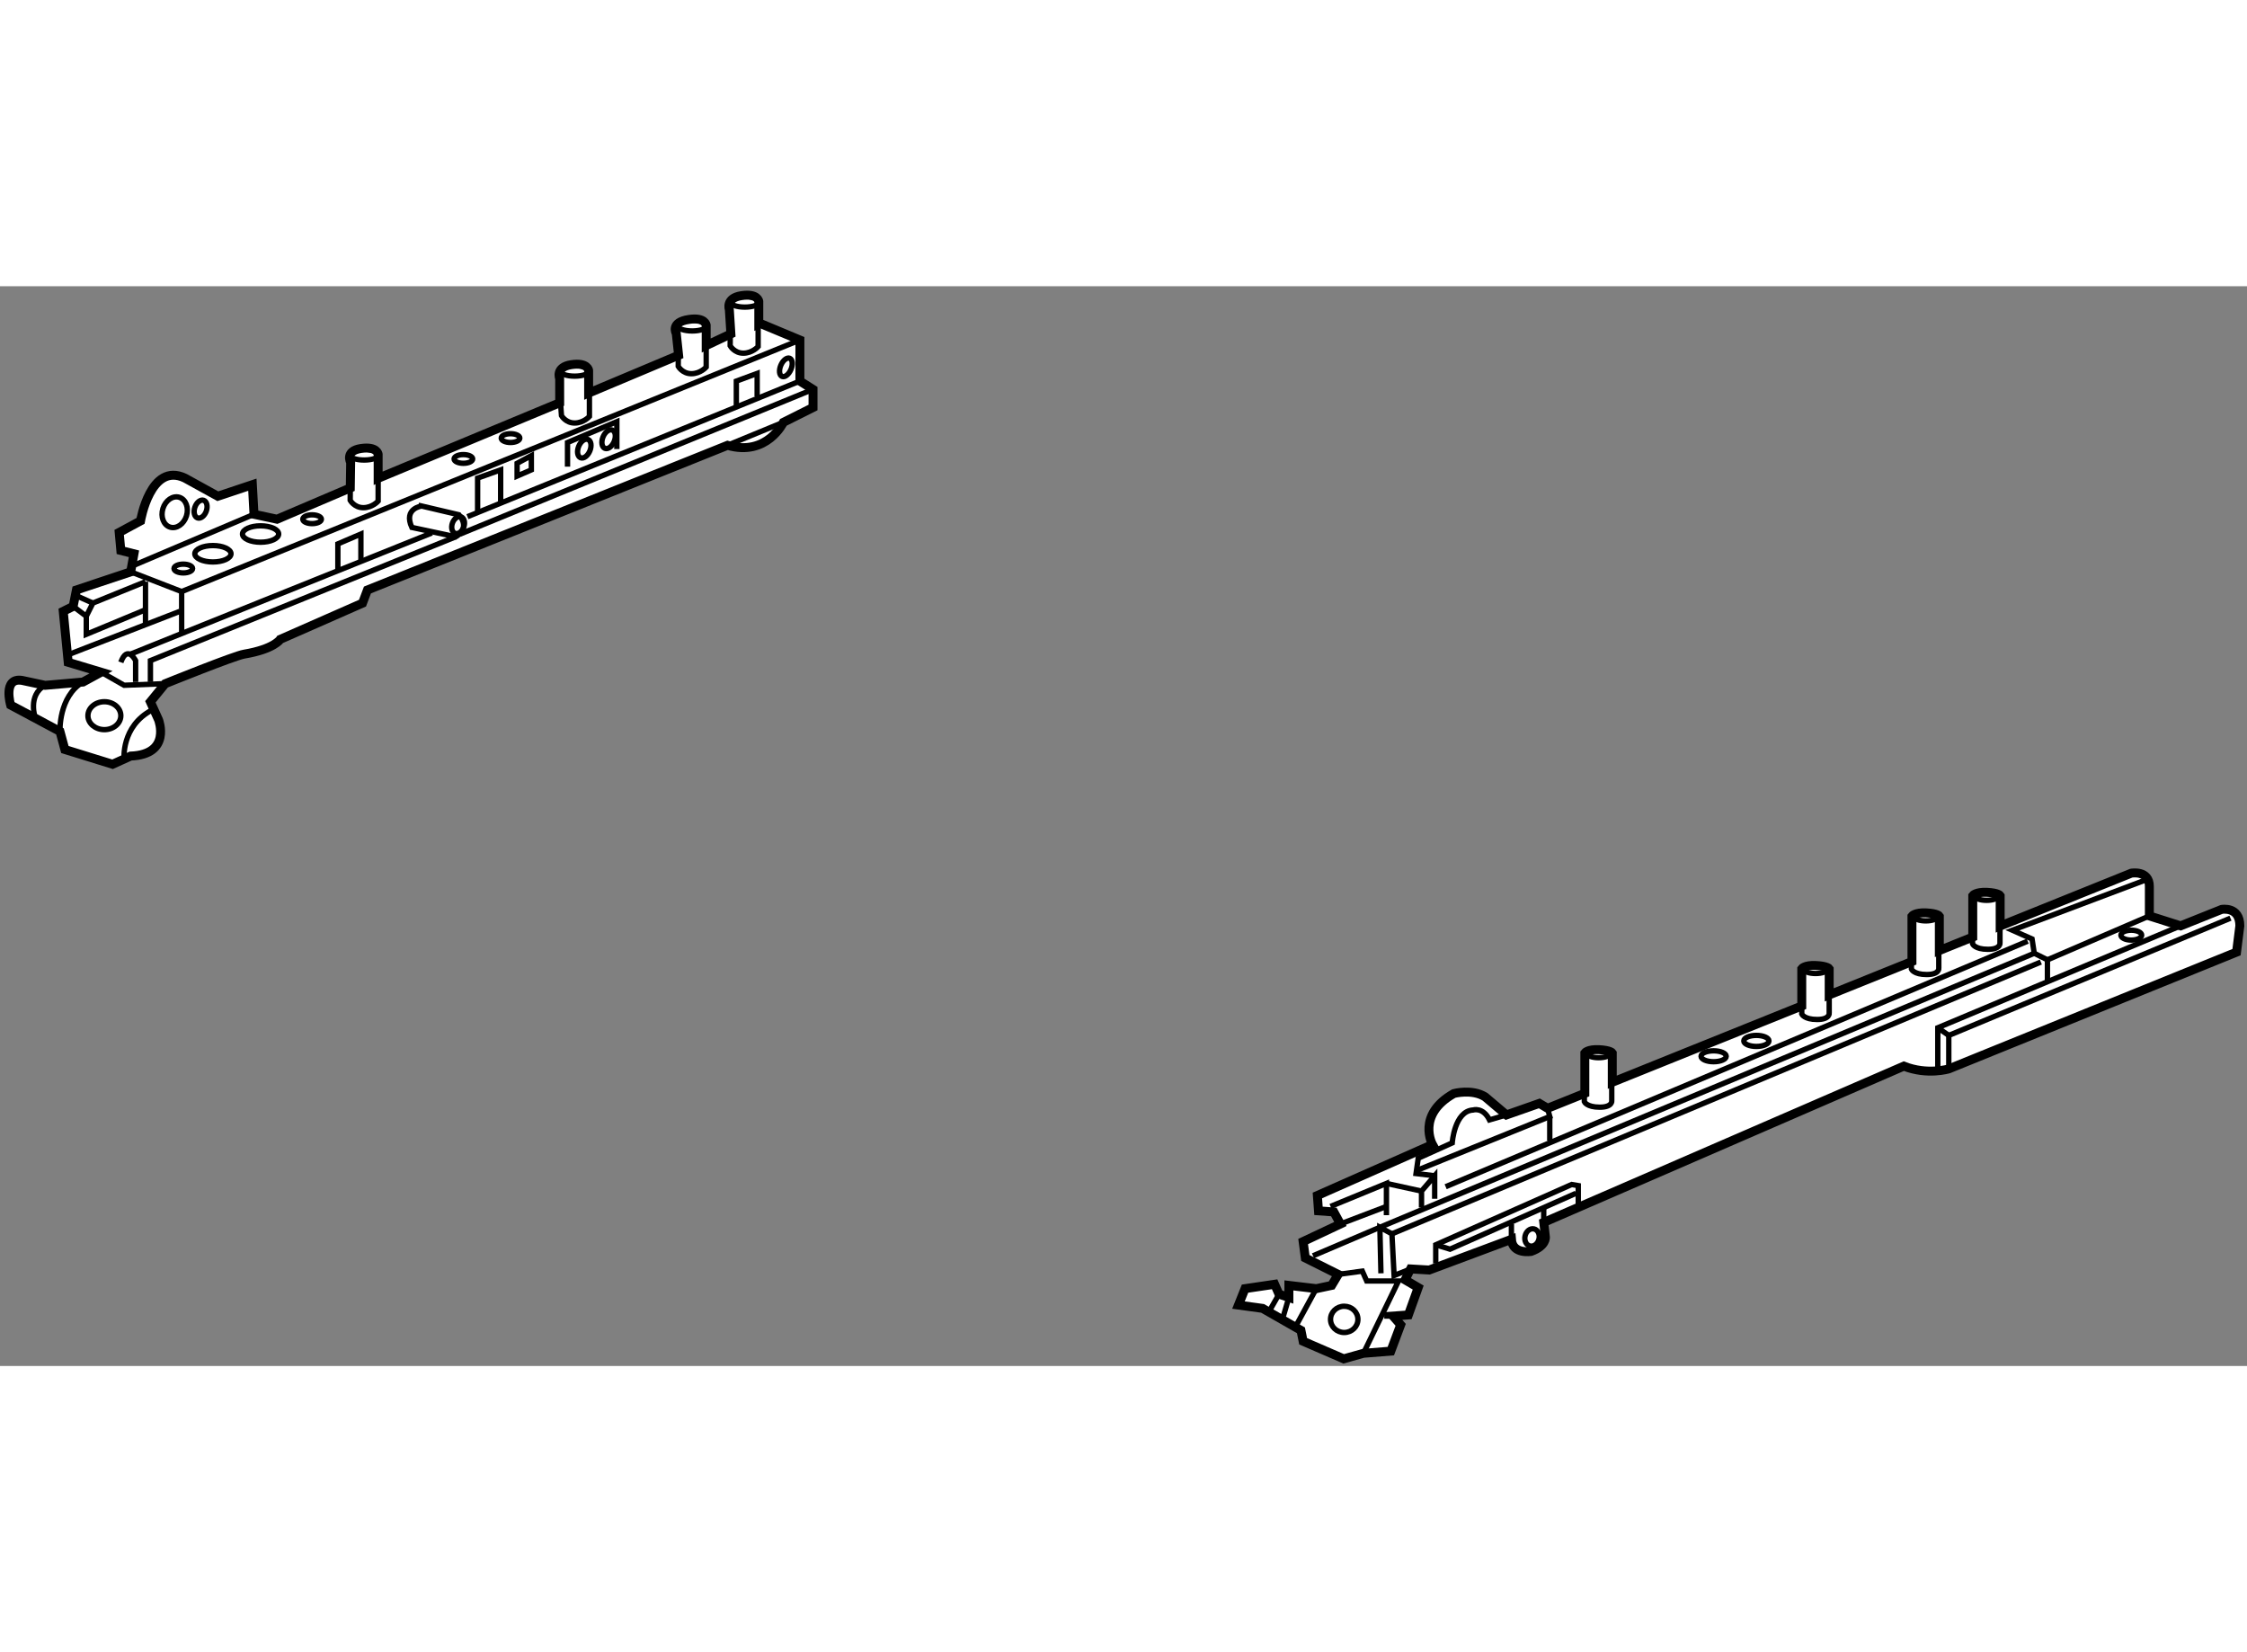 <?xml version="1.0" encoding="utf-8"?>
<!-- Generator: Adobe Illustrator 15.1.0, SVG Export Plug-In . SVG Version: 6.00 Build 0)  -->
<!DOCTYPE svg PUBLIC "-//W3C//DTD SVG 1.1//EN" "http://www.w3.org/Graphics/SVG/1.1/DTD/svg11.dtd">
<svg version="1.1" xmlns="http://www.w3.org/2000/svg" xmlns:xlink="http://www.w3.org/1999/xlink" x="0px" y="0px" width="244.8px"
	 height="180px" viewBox="26.956 110.127 125.674 60.39" enable-background="new 0 0 244.8 180" xml:space="preserve">
	
<rect x="26.956" y="110.127" width="125.674" height="60.39" fill="#808080" stroke="none"/>
	
<g><path fill="#FFFFFF" stroke="#000000" stroke-width="0.5" d="M71.694,115.432v-2.297l-2.207-0.922l-0.092,0.039v-1.279
			c0,0-0.052-0.459-0.966-0.32c-0.919,0.137-0.681,0.781-0.681,0.781l0.086,1.359l-1.381,0.65v-1.137c0,0-0.052-0.461-0.966-0.322
			c-1.053,0.156-0.723,0.762-0.708,0.781l0.131,1.223l-5.032,2.115v-1.27c0,0-0.052-0.457-0.966-0.32
			c-0.92,0.137-0.654,0.781-0.654,0.781l0.001,1.352l-10.153,4.223v-1.344c0,0-0.052-0.459-0.966-0.322
			c-0.92,0.139-0.571,0.781-0.571,0.781l-0.021,1.426l-4.098,1.748l-1.288-0.277l-0.091-1.654l-1.932,0.645l-1.839-1.014
			c-1.931-0.918-2.483,2.393-2.483,2.393l-1.195,0.645l0.092,1.01l0.735,0.186l-0.184,1.01l-3.034,1.012l-0.184,0.92l-0.553,0.275
			l0.276,2.852l1.839,0.553l-1.011,0.551l-2.116,0.184l-1.287-0.275c-1.104-0.184-0.644,1.379-0.644,1.379l2.759,1.473l0.275,1.012
			l2.667,0.826l1.011-0.459c2.299-0.092,1.563-2.023,1.563-2.023l-0.459-1.012l0.827-1.012c0,0,3.863-1.563,4.415-1.654
			c1.688-0.281,2.023-0.828,2.023-0.828l4.598-2.023l0.277-0.736l20.14-8.092c2.207,0.643,3.126-1.287,3.126-1.287l1.655-0.828
			v-1.012L71.694,115.432z"></path><path fill="none" stroke="#000000" stroke-width="0.3" d="M30.312,135.021c0,0-0.093-1.932,1.287-2.76"></path><path fill="none" stroke="#000000" stroke-width="0.3" d="M28.932,134.285c0,0-0.46-1.287,0.551-1.84"></path><path fill="none" stroke="#000000" stroke-width="0.3" d="M33.898,136.586c0,0-0.184-1.84,1.563-2.76"></path><path fill="none" stroke="#000000" stroke-width="0.3" d="M33.714,134.148c0,0.43-0.412,0.779-0.92,0.779
			c-0.507,0-0.92-0.35-0.92-0.779c0-0.434,0.413-0.783,0.92-0.783C33.302,133.365,33.714,133.715,33.714,134.148z"></path><polyline fill="none" stroke="#000000" stroke-width="0.3" points="32.61,131.711 33.898,132.445 36.196,132.354 		"></polyline><polyline fill="none" stroke="#000000" stroke-width="0.3" points="31.047,128.031 31.782,128.584 31.782,129.596 35.032,128.246 
					"></polyline><polyline fill="none" stroke="#000000" stroke-width="0.3" points="35.093,126.652 32.15,127.848 31.782,128.584 		"></polyline><line fill="none" stroke="#000000" stroke-width="0.3" x1="31.323" y1="127.48" x2="32.15" y2="127.848"></line><polyline fill="none" stroke="#000000" stroke-width="0.3" points="34.265,126.1 37.116,127.205 37.116,129.557 		"></polyline><path fill="none" stroke="#000000" stroke-width="0.3" d="M34.541,132.262v-1.195c0,0-0.459-0.92-0.827,0.092"></path><line fill="none" stroke="#000000" stroke-width="0.3" x1="52.661" y1="124" x2="72.43" y2="115.893"></line><polyline fill="none" stroke="#000000" stroke-width="0.3" points="35.369,132.262 35.369,131.066 52.443,124.141 		"></polyline><line fill="none" stroke="#000000" stroke-width="0.3" x1="53.1" y1="123.016" x2="71.694" y2="115.432"></line><line fill="none" stroke="#000000" stroke-width="0.3" x1="34.265" y1="130.699" x2="51.107" y2="123.926"></line><line fill="none" stroke="#000000" stroke-width="0.3" x1="37.116" y1="127.205" x2="71.694" y2="113.135"></line><polyline fill="none" stroke="#000000" stroke-width="0.3" points="53.669,122.73 53.669,120.857 54.957,120.398 54.957,122.361 
					"></polyline><line fill="none" stroke="#000000" stroke-width="0.3" x1="34.449" y1="125.732" x2="41.163" y2="122.881"></line><ellipse transform="matrix(-0.955 -0.296 0.296 -0.955 35.446 250.85)" fill="none" stroke="#000000" stroke-width="0.3" cx="36.703" cy="122.743" rx="0.69" ry="0.874"></ellipse><ellipse fill="none" stroke="#000000" stroke-width="0.3" cx="38.864" cy="125.09" rx="1.012" ry="0.459"></ellipse><ellipse fill="none" stroke="#000000" stroke-width="0.3" cx="41.53" cy="123.986" rx="1.012" ry="0.459"></ellipse><line fill="none" stroke="#000000" stroke-width="0.3" x1="35.093" y1="126.652" x2="35.093" y2="129.043"></line><line fill="none" stroke="#000000" stroke-width="0.3" x1="30.863" y1="130.699" x2="37.024" y2="128.307"></line><line fill="none" stroke="#000000" stroke-width="0.3" x1="67.648" y1="119.02" x2="70.775" y2="117.732"></line><ellipse fill="none" stroke="#000000" stroke-width="0.3" cx="47.324" cy="119.549" rx="0.828" ry="0.299"></ellipse><ellipse fill="none" stroke="#000000" stroke-width="0.3" cx="59.095" cy="114.857" rx="0.828" ry="0.299"></ellipse><ellipse fill="none" stroke="#000000" stroke-width="0.3" cx="65.671" cy="112.328" rx="0.828" ry="0.301"></ellipse><ellipse fill="none" stroke="#000000" stroke-width="0.3" cx="68.614" cy="110.996" rx="0.827" ry="0.299"></ellipse><path fill="none" stroke="#000000" stroke-width="0.3" d="M48.106,120.869v1.277c0,0-0.322,0.367-0.829,0.367
			c-0.505,0-0.735-0.414-0.735-0.414l0.006-0.689"></path><path fill="none" stroke="#000000" stroke-width="0.3" d="M59.922,116.133v1.277c0,0-0.322,0.367-0.827,0.367
			c-0.506,0-0.736-0.414-0.736-0.414l-0.05-0.689"></path><path fill="none" stroke="#000000" stroke-width="0.3" d="M69.358,112.225v1.277c0,0-0.322,0.369-0.828,0.369
			s-0.736-0.416-0.736-0.416l0.006-0.689"></path><path fill="none" stroke="#000000" stroke-width="0.3" d="M66.453,113.373v1.277c0,0-0.322,0.369-0.828,0.369
			c-0.506,0-0.736-0.414-0.736-0.414l0.006-0.691"></path><polyline fill="none" stroke="#000000" stroke-width="0.3" points="45.853,126.01 45.853,124.537 47.141,123.986 47.141,125.488 
					"></polyline><path fill="none" stroke="#000000" stroke-width="0.3" d="M49.991,123.617l2.452,0.523c0,0,0.858-0.432,0.184-1.229l-2.085-0.49
			C50.542,122.422,49.501,122.545,49.991,123.617z"></path><path fill="none" stroke="#000000" stroke-width="0.3" d="M60.684,118.555c-0.116,0.281-0.07,0.568,0.102,0.639
			c0.173,0.07,0.406-0.102,0.521-0.385c0.116-0.279,0.07-0.566-0.102-0.637C61.033,118.102,60.8,118.273,60.684,118.555z"></path><ellipse transform="matrix(-0.925 -0.38 0.38 -0.925 69.446 252.122)" fill="none" stroke="#000000" stroke-width="0.3" cx="59.581" cy="119.214" rx="0.337" ry="0.552"></ellipse><polyline fill="none" stroke="#000000" stroke-width="0.3" points="58.697,120.217 58.697,118.867 61.456,117.701 61.456,119.234 
					"></polyline><polyline fill="none" stroke="#000000" stroke-width="0.3" points="68.139,116.904 68.139,115.434 69.303,115.004 69.303,116.291 
					"></polyline><ellipse transform="matrix(-0.919 -0.395 0.395 -0.919 90.817 248.1)" fill="none" stroke="#000000" stroke-width="0.3" cx="70.959" cy="114.697" rx="0.306" ry="0.551"></ellipse><ellipse transform="matrix(-0.94 -0.342 0.342 -0.94 59.736 257.575)" fill="none" stroke="#000000" stroke-width="0.3" cx="52.557" cy="123.525" rx="0.337" ry="0.49"></ellipse><ellipse fill="none" stroke="#000000" stroke-width="0.3" cx="37.208" cy="125.916" rx="0.521" ry="0.246"></ellipse><ellipse fill="none" stroke="#000000" stroke-width="0.3" cx="44.412" cy="123.158" rx="0.521" ry="0.246"></ellipse><ellipse fill="none" stroke="#000000" stroke-width="0.3" cx="52.873" cy="119.787" rx="0.521" ry="0.244"></ellipse><ellipse fill="none" stroke="#000000" stroke-width="0.3" cx="55.509" cy="118.621" rx="0.521" ry="0.246"></ellipse><polygon fill="none" stroke="#000000" stroke-width="0.3" points="55.877,120.744 55.877,120.031 56.674,119.602 56.674,120.398 
					"></polygon><ellipse transform="matrix(-0.944 -0.331 0.331 -0.944 33.576 250.983)" fill="none" stroke="#000000" stroke-width="0.3" cx="38.128" cy="122.637" rx="0.337" ry="0.521"></ellipse></g><g><path fill="#FFFFFF" stroke="#000000" stroke-width="0.5" d="M151.215,144.98l-2.298,0.92l-1.748-0.555v-1.654
			c0-0.92-1.012-0.736-1.012-0.736l-7.332,2.955v-1.699c0,0-0.092-0.154-0.735-0.186c-0.644-0.029-0.798,0.186-0.798,0.186v2.316
			l-1.869,0.752v-1.92c0,0-0.091-0.154-0.735-0.184c-0.644-0.031-0.797,0.184-0.797,0.184v2.537l-4.629,1.865v-1.461
			c0,0-0.093-0.15-0.736-0.182c-0.644-0.033-0.798,0.182-0.798,0.182v2.08l-10.598,4.268v-1.639c0,0-0.094-0.15-0.738-0.184
			c-0.643-0.031-0.796,0.184-0.796,0.184v2.258l-2.084,0.838l-0.46-0.275l-1.839,0.645l-1.196-1.012
			c-0.736-0.459-1.747-0.184-1.747-0.184c-2.115,1.195-1.195,2.852-1.195,2.852l-6.438,2.85l0.062,0.859l0.858,0.061l0.368,0.674
			l-2.084,0.982l0.122,0.918l1.84,0.92l-0.368,0.615l-0.858,0.182l-1.533-0.182v0.674L98.49,166.5l-0.245-0.553l-1.655,0.244
			l-0.368,0.92l1.349,0.184l2.146,1.227l0.123,0.613l2.268,0.982l1.103-0.309l1.533-0.123l0.551-1.471l-0.429-0.49l0.859-0.061
			l0.551-1.533l-0.735-0.43l0.307-0.611l1.042,0.061l4.599-1.717c0.061,0.859,1.104,0.676,1.104,0.676
			c0.858-0.309,0.797-0.799,0.797-0.799l-0.092-0.826l20.139-8.738c1.319,0.521,2.516,0.154,2.516,0.154l16.092-6.529l0.185-1.471
			C152.228,144.795,151.215,144.98,151.215,144.98z"></path><ellipse fill="none" stroke="#000000" stroke-width="0.3" cx="116.368" cy="153.043" rx="0.644" ry="0.232"></ellipse><ellipse fill="none" stroke="#000000" stroke-width="0.3" cx="128.501" cy="148.336" rx="0.643" ry="0.23"></ellipse><ellipse fill="none" stroke="#000000" stroke-width="0.3" cx="134.664" cy="145.393" rx="0.644" ry="0.23"></ellipse><path fill="none" stroke="#000000" stroke-width="0.3" d="M135.392,147.342v0.916c0,0,0.063,0.365-0.674,0.365
			s-0.858-0.305-0.858-0.305v-0.885"></path><path fill="none" stroke="#000000" stroke-width="0.3" d="M138.814,145.932v0.916c0,0,0.061,0.365-0.676,0.365
			c-0.735,0-0.857-0.305-0.857-0.305v-0.885"></path><path fill="none" stroke="#000000" stroke-width="0.3" d="M129.262,149.857v0.912c0,0,0.062,0.369-0.674,0.369
			c-0.736,0-0.86-0.307-0.86-0.307v-0.887"></path><path fill="none" stroke="#000000" stroke-width="0.3" d="M117.101,154.76v0.916c0,0,0.061,0.367-0.674,0.367
			c-0.736,0-0.859-0.307-0.859-0.307v-0.885"></path><ellipse fill="none" stroke="#000000" stroke-width="0.3" cx="138.066" cy="144.244" rx="0.643" ry="0.229"></ellipse><line fill="none" stroke="#000000" stroke-width="0.3" x1="99.472" y1="168.215" x2="100.575" y2="166.191"></line><line fill="none" stroke="#000000" stroke-width="0.3" x1="98.49" y1="166.5" x2="98" y2="167.357"></line><line fill="none" stroke="#000000" stroke-width="0.3" x1="99.042" y1="166.684" x2="98.736" y2="167.725"></line><ellipse fill="none" stroke="#000000" stroke-width="0.3" cx="102.138" cy="167.91" rx="0.766" ry="0.734"></ellipse><polyline fill="none" stroke="#000000" stroke-width="0.3" points="104.192,165.334 104.131,162.76 104.806,163.127 
			104.928,165.457 105.848,165.09 		"></polyline><polyline fill="none" stroke="#000000" stroke-width="0.3" points="141.468,148.965 141.468,147.801 140.731,147.434 
			140.608,146.635 139.506,146.145 146.986,143.324 		"></polyline><line fill="none" stroke="#000000" stroke-width="0.3" x1="104.806" y1="163.127" x2="141.1" y2="147.924"></line><polyline fill="none" stroke="#000000" stroke-width="0.3" points="101.372,161.594 104.499,160.307 104.499,162.084 		"></polyline><polyline fill="none" stroke="#000000" stroke-width="0.3" points="106.461,161.654 106.461,160.736 107.197,159.879 
			107.197,161.164 		"></polyline><line fill="none" stroke="#000000" stroke-width="0.3" x1="104.499" y1="160.307" x2="106.461" y2="160.736"></line><path fill="none" stroke="#000000" stroke-width="0.3" d="M107.197,159.879l-1.042-0.125l0.122-0.857l1.901-0.857
			c0,0,0.123-1.779,1.165-1.84c0,0,0.552-0.184,0.92,0.553l0.951-0.277"></path><polyline fill="none" stroke="#000000" stroke-width="0.3" points="106.215,159.572 113.634,156.566 113.512,156.105 		"></polyline><line fill="none" stroke="#000000" stroke-width="0.3" x1="107.81" y1="160.49" x2="140.364" y2="146.756"></line><line fill="none" stroke="#000000" stroke-width="0.3" x1="113.634" y1="156.566" x2="113.634" y2="157.916"></line><polyline fill="none" stroke="#000000" stroke-width="0.3" points="107.257,164.783 107.257,163.74 114.86,160.367 
			115.228,160.43 115.228,161.594 		"></polyline><polyline fill="none" stroke="#000000" stroke-width="0.3" points="107.257,163.74 108.055,163.984 115.104,160.857 		"></polyline><line fill="none" stroke="#000000" stroke-width="0.3" x1="111.488" y1="163.434" x2="111.488" y2="162.574"></line><line fill="none" stroke="#000000" stroke-width="0.3" x1="113.296" y1="162.484" x2="113.296" y2="161.717"></line><ellipse transform="matrix(-0.973 -0.231 0.231 -0.973 184.425 348.291)" fill="none" stroke="#000000" stroke-width="0.3" cx="112.561" cy="163.371" rx="0.398" ry="0.491"></ellipse><line fill="none" stroke="#000000" stroke-width="0.3" x1="101.924" y1="162.574" x2="104.499" y2="161.594"></line><polyline fill="none" stroke="#000000" stroke-width="0.3" points="100.392,164.354 104.131,162.76 140.731,147.434 		"></polyline><polyline fill="none" stroke="#000000" stroke-width="0.3" points="135.336,153.992 135.336,151.6 148.917,145.9 		"></polyline><line fill="none" stroke="#000000" stroke-width="0.3" x1="141.468" y1="147.801" x2="147.169" y2="145.346"></line><polyline fill="none" stroke="#000000" stroke-width="0.3" points="151.706,145.471 135.951,152.029 135.951,153.9 		"></polyline><line fill="none" stroke="#000000" stroke-width="0.3" x1="135.336" y1="151.6" x2="135.951" y2="152.029"></line><ellipse fill="none" stroke="#000000" stroke-width="0.3" cx="125.189" cy="152.336" rx="0.705" ry="0.309"></ellipse><ellipse fill="none" stroke="#000000" stroke-width="0.3" cx="122.799" cy="153.195" rx="0.705" ry="0.305"></ellipse><path fill="none" stroke="#000000" stroke-width="0.3" d="M146.741,146.42c0,0.152-0.262,0.277-0.584,0.277
			s-0.581-0.125-0.581-0.277c0-0.15,0.259-0.275,0.581-0.275S146.741,146.27,146.741,146.42z"></path><polyline fill="none" stroke="#000000" stroke-width="0.3" points="103.211,169.809 105.174,165.764 103.395,165.764 
			103.15,165.211 101.802,165.395 		"></polyline><line fill="none" stroke="#000000" stroke-width="0.3" x1="104.866" y1="167.725" x2="104.376" y2="167.725"></line></g>


</svg>